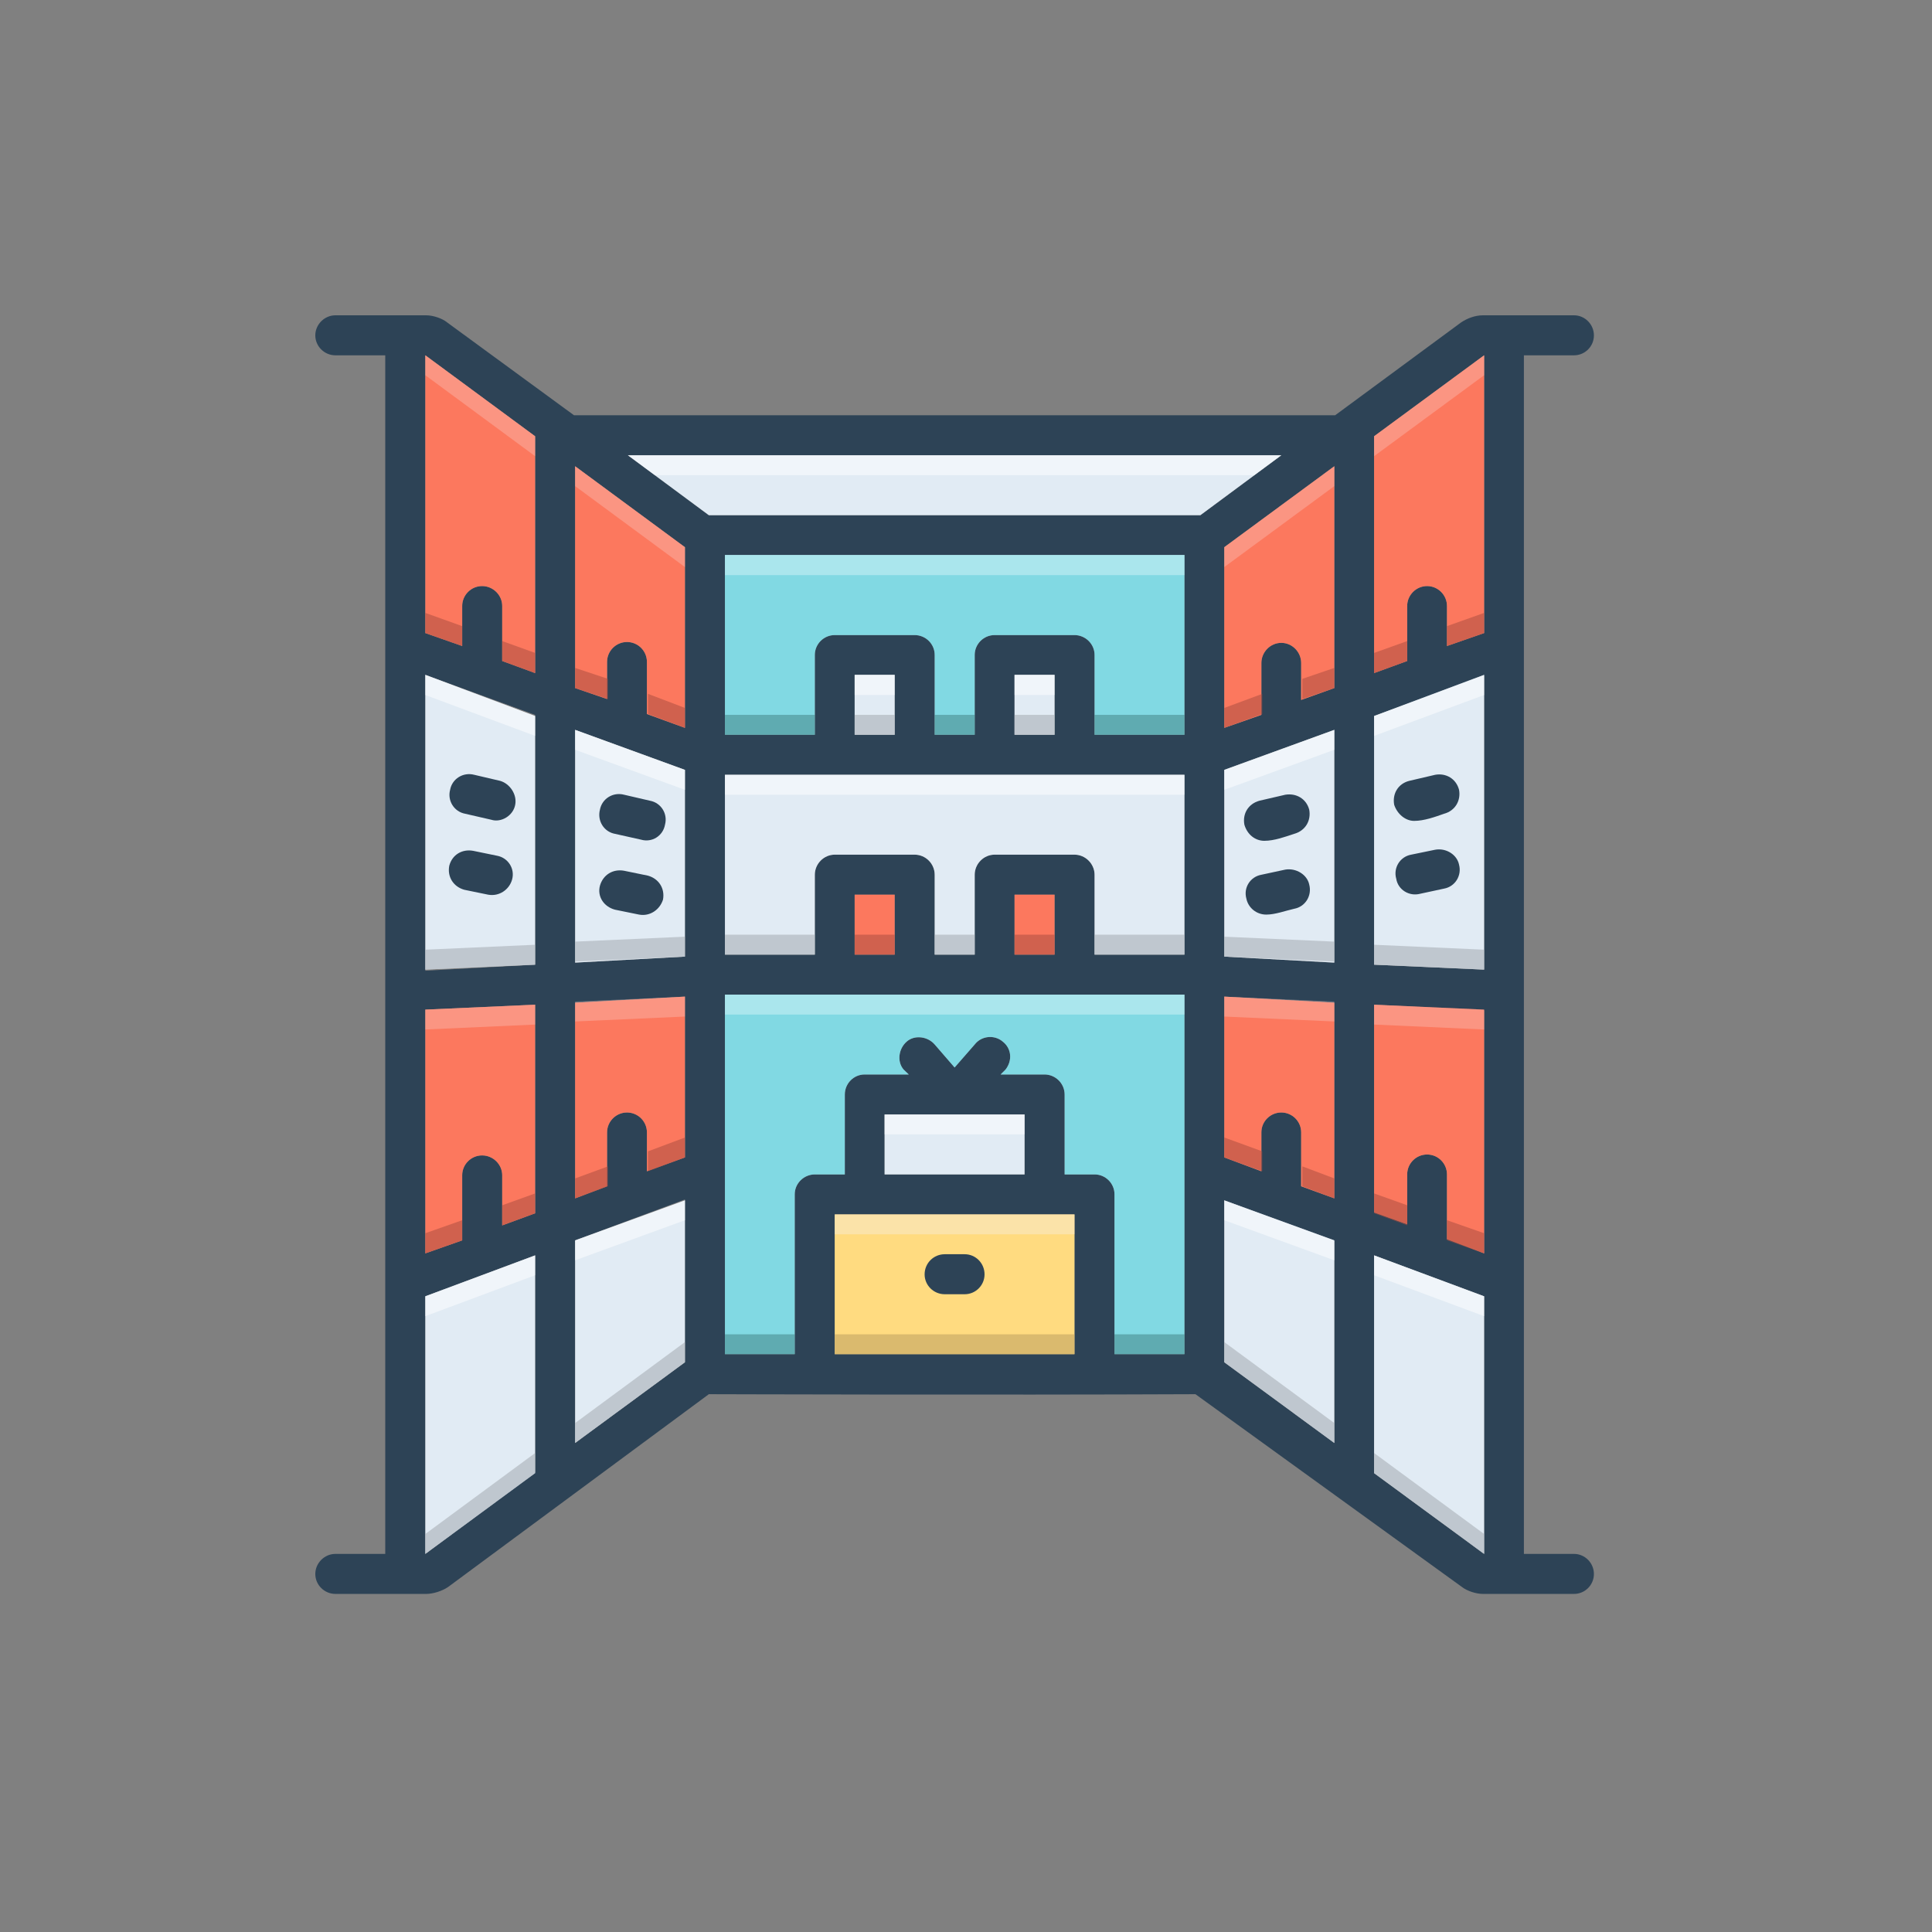 <svg xmlns="http://www.w3.org/2000/svg" xmlns:xlink="http://www.w3.org/1999/xlink" width="45" zoomAndPan="magnify" viewBox="0 0 33.75 33.75" height="45" preserveAspectRatio="xMidYMid meet" version="1.2"><rect x="0" y="0" width="33.75" height="33.75" fill="#808080" stroke="none"/><defs><clipPath id="29dd34901a"><path d="M 5.508 5.508 L 27.844 5.508 L 27.844 27.844 L 5.508 27.844 Z M 5.508 5.508 "/></clipPath><clipPath id="4ab0bcedad"><path d="M 24 21 L 26 21 L 26 27.844 L 24 27.844 Z M 24 21 "/></clipPath><clipPath id="58013ec90f"><path d="M 7 21 L 10 21 L 10 27.844 L 7 27.844 Z M 7 21 "/></clipPath><clipPath id="1edc667240"><path d="M 7 25 L 10 25 L 10 27.844 L 7 27.844 Z M 7 25 "/></clipPath><clipPath id="447f9252bf"><path d="M 24 25 L 26 25 L 26 27.844 L 24 27.844 Z M 24 25 "/></clipPath></defs><g id="8b1610330f"><g clip-rule="nonzero" clip-path="url(#29dd34901a)"><path style=" stroke:none;fill-rule:nonzero;fill:#2d4356;fill-opacity:1;" d="M 27.496 27.145 L 26.621 27.145 L 26.621 6.207 L 27.496 6.207 C 27.688 6.207 27.844 6.051 27.844 5.859 C 27.844 5.668 27.688 5.508 27.496 5.508 L 25.906 5.508 C 25.766 5.508 25.629 5.562 25.523 5.633 L 23.324 7.254 L 10.027 7.254 L 7.812 5.633 C 7.727 5.562 7.566 5.508 7.445 5.508 L 5.859 5.508 C 5.668 5.508 5.508 5.668 5.508 5.859 C 5.508 6.051 5.668 6.207 5.859 6.207 L 6.73 6.207 L 6.73 27.145 L 5.859 27.145 C 5.668 27.145 5.508 27.305 5.508 27.496 C 5.508 27.688 5.668 27.844 5.859 27.844 L 7.445 27.844 C 7.566 27.844 7.727 27.793 7.828 27.723 L 12.383 24.355 C 12.383 24.355 17.34 24.371 20.883 24.355 C 20.883 24.355 25.539 27.723 25.539 27.723 C 25.629 27.793 25.785 27.844 25.906 27.844 L 27.496 27.844 C 27.688 27.844 27.844 27.688 27.844 27.496 C 27.844 27.305 27.688 27.145 27.496 27.145 Z M 7.43 11.789 L 9.348 12.488 L 9.348 16.852 L 7.43 16.957 Z M 7.43 17.637 L 9.348 17.551 L 9.348 21.195 L 8.773 21.406 L 8.773 20.531 C 8.773 20.34 8.613 20.184 8.422 20.184 C 8.23 20.184 8.074 20.34 8.074 20.531 L 8.074 21.668 L 7.43 21.895 Z M 7.43 27.145 L 7.43 22.645 L 9.348 21.93 L 9.348 25.699 C 9.348 25.699 9.348 25.715 9.348 25.715 Z M 9.348 11.758 L 8.773 11.547 L 8.773 10.586 C 8.773 10.395 8.613 10.238 8.422 10.238 C 8.23 10.238 8.074 10.395 8.074 10.586 L 8.074 11.285 L 7.43 11.059 L 7.43 6.207 L 9.348 7.621 C 9.348 7.637 9.348 11.758 9.348 11.758 Z M 11.965 23.797 L 10.047 25.207 L 10.047 21.668 L 11.965 20.953 Z M 11.965 20.219 L 11.301 20.461 L 11.301 19.781 C 11.301 19.59 11.145 19.434 10.953 19.434 C 10.762 19.434 10.605 19.59 10.605 19.781 L 10.605 20.723 L 10.047 20.934 L 10.047 17.516 L 11.965 17.41 Z M 11.965 16.711 L 10.047 16.816 L 10.047 12.75 L 11.965 13.449 Z M 11.965 12.715 L 11.301 12.473 L 11.301 11.562 C 11.301 11.371 11.145 11.215 10.953 11.215 C 10.762 11.215 10.605 11.371 10.605 11.562 L 10.605 12.211 L 10.047 12.02 L 10.047 8.145 L 11.965 9.559 Z M 18.77 23.656 L 14.582 23.656 L 14.582 21.215 L 18.77 21.215 Z M 15.453 20.516 L 15.453 19.469 L 17.898 19.469 L 17.898 20.516 Z M 20.691 23.656 L 19.469 23.656 L 19.469 20.863 C 19.469 20.672 19.312 20.516 19.121 20.516 L 18.598 20.516 L 18.598 19.121 C 18.598 18.926 18.438 18.77 18.246 18.77 L 17.48 18.77 L 17.566 18.684 C 17.688 18.527 17.672 18.316 17.516 18.195 C 17.375 18.074 17.148 18.09 17.027 18.246 L 16.676 18.648 L 16.328 18.246 C 16.207 18.105 15.977 18.074 15.84 18.195 C 15.699 18.316 15.664 18.543 15.785 18.684 L 15.875 18.77 L 15.105 18.77 C 14.914 18.77 14.758 18.926 14.758 19.121 L 14.758 20.516 L 14.234 20.516 C 14.043 20.516 13.883 20.672 13.883 20.863 L 13.883 23.656 L 12.664 23.656 L 12.664 17.375 L 20.691 17.375 Z M 14.93 16.676 L 14.93 15.629 L 15.629 15.629 L 15.629 16.676 Z M 17.723 16.676 L 17.723 15.629 L 18.422 15.629 L 18.422 16.676 Z M 20.691 16.676 L 19.121 16.676 L 19.121 15.281 C 19.121 15.09 18.961 14.93 18.77 14.93 L 17.375 14.93 C 17.184 14.93 17.027 15.09 17.027 15.281 L 17.027 16.676 L 16.328 16.676 L 16.328 15.281 C 16.328 15.09 16.172 14.93 15.977 14.93 L 14.582 14.93 C 14.391 14.93 14.234 15.09 14.234 15.281 L 14.234 16.676 L 12.664 16.676 L 12.664 13.535 L 20.691 13.535 Z M 14.93 12.836 L 14.93 11.789 L 15.629 11.789 L 15.629 12.836 Z M 17.723 12.836 L 17.723 11.789 L 18.422 11.789 L 18.422 12.836 Z M 20.691 12.836 L 19.121 12.836 L 19.121 11.441 C 19.121 11.25 18.961 11.094 18.77 11.094 L 17.375 11.094 C 17.184 11.094 17.027 11.25 17.027 11.441 L 17.027 12.836 L 16.328 12.836 L 16.328 11.441 C 16.328 11.25 16.172 11.094 15.977 11.094 L 14.582 11.094 C 14.391 11.094 14.234 11.25 14.234 11.441 L 14.234 12.836 L 12.664 12.836 L 12.664 9.695 L 20.691 9.695 Z M 12.383 9 L 10.969 7.953 L 22.383 7.953 L 20.969 9 Z M 23.309 25.207 L 21.387 23.797 L 21.387 20.969 L 23.309 21.684 Z M 23.309 20.934 L 22.73 20.723 L 22.73 19.781 C 22.73 19.59 22.574 19.434 22.383 19.434 C 22.191 19.434 22.035 19.59 22.035 19.781 L 22.035 20.461 L 21.387 20.219 L 21.387 17.41 L 23.309 17.516 Z M 23.309 16.816 L 21.387 16.711 L 21.387 13.449 L 23.309 12.75 Z M 23.309 12.02 L 22.73 12.227 L 22.73 11.582 C 22.73 11.391 22.574 11.23 22.383 11.23 C 22.191 11.23 22.035 11.391 22.035 11.582 L 22.035 12.488 L 21.387 12.715 L 21.387 9.559 L 23.309 8.145 Z M 25.926 27.145 L 24.004 25.734 C 24.004 25.734 24.004 25.715 24.004 25.715 L 24.004 21.93 L 25.926 22.645 Z M 25.926 21.895 L 25.277 21.648 L 25.277 20.516 C 25.277 20.324 25.121 20.168 24.93 20.168 C 24.738 20.168 24.582 20.324 24.582 20.516 L 24.582 21.387 L 24.004 21.18 L 24.004 17.551 L 25.926 17.652 Z M 25.926 16.938 L 24.004 16.852 L 24.004 12.508 L 25.926 11.809 Z M 25.926 11.059 L 25.277 11.285 L 25.277 10.586 C 25.277 10.395 25.121 10.238 24.93 10.238 C 24.738 10.238 24.582 10.395 24.582 10.586 L 24.582 11.547 L 24.004 11.758 L 24.004 7.637 C 24.004 7.637 24.004 7.621 24.004 7.621 L 25.926 6.207 Z M 25.926 11.059 "/></g><path style=" stroke:none;fill-rule:nonzero;fill:#e1ebf4;fill-opacity:1;" d="M 23.309 12.75 L 23.309 16.816 L 21.387 16.711 L 21.387 13.449 Z M 23.309 12.75 "/><path style=" stroke:none;fill-rule:nonzero;fill:#fc785e;fill-opacity:1;" d="M 23.309 8.145 L 23.309 12.02 L 22.73 12.227 L 22.73 11.582 C 22.73 11.391 22.574 11.23 22.383 11.23 C 22.191 11.23 22.035 11.391 22.035 11.582 L 22.035 12.488 L 21.387 12.715 L 21.387 9.559 Z M 23.309 8.145 "/><path style=" stroke:none;fill-rule:nonzero;fill:#fc785e;fill-opacity:1;" d="M 25.926 6.207 L 25.926 11.059 L 25.277 11.285 L 25.277 10.586 C 25.277 10.395 25.121 10.238 24.93 10.238 C 24.738 10.238 24.582 10.395 24.582 10.586 L 24.582 11.547 L 24.004 11.758 L 24.004 7.637 C 24.004 7.637 24.004 7.621 24.004 7.621 Z M 25.926 6.207 "/><path style=" stroke:none;fill-rule:nonzero;fill:#e1ebf4;fill-opacity:1;" d="M 25.926 11.789 L 25.926 16.938 L 24.004 16.852 L 24.004 12.508 Z M 25.926 11.789 "/><path style=" stroke:none;fill-rule:nonzero;fill:#fc785e;fill-opacity:1;" d="M 23.309 17.516 L 23.309 20.934 L 22.73 20.723 L 22.73 19.781 C 22.73 19.59 22.574 19.434 22.383 19.434 C 22.191 19.434 22.035 19.59 22.035 19.781 L 22.035 20.461 L 21.387 20.219 L 21.387 17.41 Z M 23.309 17.516 "/><path style=" stroke:none;fill-rule:nonzero;fill:#fc785e;fill-opacity:1;" d="M 25.926 17.637 L 25.926 21.895 L 25.277 21.648 L 25.277 20.516 C 25.277 20.324 25.121 20.168 24.93 20.168 C 24.738 20.168 24.582 20.324 24.582 20.516 L 24.582 21.387 L 24.004 21.18 L 24.004 17.551 Z M 25.926 17.637 "/><g clip-rule="nonzero" clip-path="url(#4ab0bcedad)"><path style=" stroke:none;fill-rule:nonzero;fill:#e1ebf4;fill-opacity:1;" d="M 25.926 22.645 L 25.926 27.145 L 24.004 25.734 C 24.004 25.734 24.004 25.715 24.004 25.715 L 24.004 21.93 Z M 25.926 22.645 "/></g><path style=" stroke:none;fill-rule:nonzero;fill:#e1ebf4;fill-opacity:1;" d="M 23.309 21.668 L 23.309 25.207 L 21.387 23.797 L 21.387 20.969 Z M 23.309 21.668 "/><path style=" stroke:none;fill-rule:nonzero;fill:#e1ebf4;fill-opacity:1;" d="M 11.965 20.969 L 11.965 23.797 L 10.047 25.207 L 10.047 21.668 Z M 11.965 20.969 "/><g clip-rule="nonzero" clip-path="url(#58013ec90f)"><path style=" stroke:none;fill-rule:nonzero;fill:#e1ebf4;fill-opacity:1;" d="M 9.348 25.734 L 7.43 27.145 L 7.43 22.645 L 9.348 21.93 L 9.348 25.699 C 9.348 25.715 9.348 25.715 9.348 25.734 Z M 9.348 25.734 "/></g><path style=" stroke:none;fill-rule:nonzero;fill:#fc785e;fill-opacity:1;" d="M 9.348 17.551 L 9.348 21.195 L 8.773 21.406 L 8.773 20.531 C 8.773 20.34 8.613 20.184 8.422 20.184 C 8.23 20.184 8.074 20.34 8.074 20.531 L 8.074 21.668 L 7.43 21.895 L 7.43 17.637 Z M 9.348 17.551 "/><path style=" stroke:none;fill-rule:nonzero;fill:#fc785e;fill-opacity:1;" d="M 11.965 17.41 L 11.965 20.219 L 11.301 20.461 L 11.301 19.781 C 11.301 19.59 11.145 19.434 10.953 19.434 C 10.762 19.434 10.605 19.59 10.605 19.781 L 10.605 20.723 L 10.047 20.934 L 10.047 17.516 Z M 11.965 17.41 "/><path style=" stroke:none;fill-rule:nonzero;fill:#e1ebf4;fill-opacity:1;" d="M 11.965 13.449 L 11.965 16.711 L 10.047 16.816 L 10.047 12.75 Z M 11.965 13.449 "/><path style=" stroke:none;fill-rule:nonzero;fill:#e1ebf4;fill-opacity:1;" d="M 9.348 12.508 L 9.348 16.852 L 7.43 16.938 L 7.43 11.789 Z M 9.348 12.508 "/><path style=" stroke:none;fill-rule:nonzero;fill:#fc785e;fill-opacity:1;" d="M 9.348 7.621 C 9.348 7.621 9.348 11.758 9.348 11.758 L 8.773 11.547 L 8.773 10.586 C 8.773 10.395 8.613 10.238 8.422 10.238 C 8.23 10.238 8.074 10.395 8.074 10.586 L 8.074 11.285 L 7.43 11.059 L 7.43 6.207 Z M 9.348 7.621 "/><path style=" stroke:none;fill-rule:nonzero;fill:#fc785e;fill-opacity:1;" d="M 11.965 9.559 L 11.965 12.715 L 11.301 12.473 L 11.301 11.562 C 11.301 11.371 11.145 11.215 10.953 11.215 C 10.762 11.215 10.605 11.371 10.605 11.562 L 10.605 12.211 L 10.047 12.02 L 10.047 8.145 Z M 11.965 9.559 "/><path style=" stroke:none;fill-rule:nonzero;fill:#e1ebf4;fill-opacity:1;" d="M 22.383 7.953 L 20.969 9 L 12.383 9 L 10.969 7.953 Z M 22.383 7.953 "/><path style=" stroke:none;fill-rule:nonzero;fill:#e1ebf4;fill-opacity:1;" d="M 17.723 11.789 L 18.422 11.789 L 18.422 12.836 L 17.723 12.836 Z M 17.723 11.789 "/><path style=" stroke:none;fill-rule:nonzero;fill:#e1ebf4;fill-opacity:1;" d="M 14.93 11.789 L 15.629 11.789 L 15.629 12.836 L 14.93 12.836 Z M 14.93 11.789 "/><path style=" stroke:none;fill-rule:nonzero;fill:#81d9e3;fill-opacity:1;" d="M 20.691 9.695 L 20.691 12.836 L 19.121 12.836 L 19.121 11.441 C 19.121 11.25 18.961 11.094 18.77 11.094 L 17.375 11.094 C 17.184 11.094 17.027 11.25 17.027 11.441 L 17.027 12.836 L 16.328 12.836 L 16.328 11.441 C 16.328 11.25 16.172 11.094 15.977 11.094 L 14.582 11.094 C 14.391 11.094 14.234 11.25 14.234 11.441 L 14.234 12.836 L 12.664 12.836 L 12.664 9.695 Z M 20.691 9.695 "/><path style=" stroke:none;fill-rule:nonzero;fill:#fc785e;fill-opacity:1;" d="M 14.93 15.629 L 15.629 15.629 L 15.629 16.676 L 14.93 16.676 Z M 14.93 15.629 "/><path style=" stroke:none;fill-rule:nonzero;fill:#fc785e;fill-opacity:1;" d="M 17.723 15.629 L 18.422 15.629 L 18.422 16.676 L 17.723 16.676 Z M 17.723 15.629 "/><path style=" stroke:none;fill-rule:nonzero;fill:#e1ebf4;fill-opacity:1;" d="M 20.691 13.535 L 20.691 16.676 L 19.121 16.676 L 19.121 15.281 C 19.121 15.09 18.961 14.93 18.77 14.93 L 17.375 14.93 C 17.184 14.93 17.027 15.09 17.027 15.281 L 17.027 16.676 L 16.328 16.676 L 16.328 15.281 C 16.328 15.09 16.172 14.93 15.977 14.93 L 14.582 14.93 C 14.391 14.93 14.234 15.09 14.234 15.281 L 14.234 16.676 L 12.664 16.676 L 12.664 13.535 Z M 20.691 13.535 "/><path style=" stroke:none;fill-rule:nonzero;fill:#81d9e3;fill-opacity:1;" d="M 20.691 17.375 L 20.691 23.656 L 19.469 23.656 L 19.469 20.863 C 19.469 20.672 19.312 20.516 19.121 20.516 L 18.598 20.516 L 18.598 19.121 C 18.598 18.926 18.438 18.77 18.246 18.77 L 17.48 18.77 L 17.566 18.684 C 17.688 18.527 17.672 18.316 17.516 18.195 C 17.375 18.074 17.148 18.09 17.027 18.246 L 16.676 18.648 L 16.328 18.246 C 16.207 18.105 15.977 18.074 15.84 18.195 C 15.699 18.316 15.664 18.543 15.785 18.684 L 15.875 18.77 L 15.105 18.77 C 14.914 18.77 14.758 18.926 14.758 19.121 L 14.758 20.516 L 14.234 20.516 C 14.043 20.516 13.883 20.672 13.883 20.863 L 13.883 23.656 L 12.664 23.656 L 12.664 17.375 Z M 20.691 17.375 "/><path style=" stroke:none;fill-rule:nonzero;fill:#e1ebf4;fill-opacity:1;" d="M 15.453 19.469 L 17.898 19.469 L 17.898 20.516 L 15.453 20.516 Z M 15.453 19.469 "/><path style=" stroke:none;fill-rule:nonzero;fill:#ffdb80;fill-opacity:1;" d="M 14.582 21.215 L 18.77 21.215 L 18.77 23.656 L 14.582 23.656 Z M 14.582 21.215 "/><path style=" stroke:none;fill-rule:nonzero;fill:#2d4356;fill-opacity:1;" d="M 24.703 14.34 C 24.879 14.34 25.07 14.27 25.227 14.215 C 25.418 14.164 25.523 13.988 25.488 13.797 C 25.438 13.605 25.262 13.5 25.07 13.535 L 24.617 13.641 C 24.422 13.691 24.32 13.867 24.355 14.059 C 24.406 14.215 24.547 14.34 24.703 14.34 Z M 24.703 14.34 "/><path style=" stroke:none;fill-rule:nonzero;fill:#2d4356;fill-opacity:1;" d="M 25.07 14.844 L 24.652 14.93 C 24.457 14.965 24.336 15.16 24.391 15.352 C 24.422 15.543 24.617 15.664 24.809 15.613 L 25.227 15.523 C 25.418 15.488 25.539 15.297 25.488 15.105 C 25.453 14.93 25.262 14.809 25.07 14.844 Z M 25.07 14.844 "/><path style=" stroke:none;fill-rule:nonzero;fill:#2d4356;fill-opacity:1;" d="M 22.086 14.688 C 22.262 14.688 22.453 14.617 22.609 14.566 C 22.801 14.512 22.906 14.34 22.871 14.145 C 22.82 13.953 22.645 13.852 22.453 13.883 L 22 13.988 C 21.805 14.043 21.703 14.215 21.738 14.406 C 21.789 14.582 21.93 14.688 22.086 14.688 Z M 22.086 14.688 "/><path style=" stroke:none;fill-rule:nonzero;fill:#2d4356;fill-opacity:1;" d="M 22.453 15.191 L 22.035 15.281 C 21.84 15.316 21.719 15.508 21.773 15.699 C 21.805 15.855 21.945 15.977 22.121 15.977 C 22.277 15.977 22.453 15.91 22.609 15.875 C 22.801 15.84 22.922 15.648 22.871 15.453 C 22.836 15.281 22.645 15.16 22.453 15.191 Z M 22.453 15.191 "/><path style=" stroke:none;fill-rule:nonzero;fill:#2d4356;fill-opacity:1;" d="M 8.738 13.641 L 8.285 13.535 C 8.09 13.484 7.898 13.605 7.863 13.797 C 7.812 13.988 7.934 14.18 8.125 14.215 L 8.582 14.32 C 8.754 14.375 8.965 14.25 9 14.059 C 9.035 13.883 8.91 13.691 8.738 13.641 Z M 8.738 13.641 "/><path style=" stroke:none;fill-rule:nonzero;fill:#2d4356;fill-opacity:1;" d="M 8.684 14.949 L 8.266 14.863 C 8.074 14.828 7.898 14.93 7.848 15.125 C 7.812 15.316 7.918 15.488 8.109 15.543 C 8.109 15.543 8.527 15.629 8.527 15.629 C 8.719 15.664 8.895 15.543 8.945 15.367 C 9 15.176 8.875 14.984 8.684 14.949 Z M 8.684 14.949 "/><path style=" stroke:none;fill-rule:nonzero;fill:#2d4356;fill-opacity:1;" d="M 10.742 14.566 L 11.199 14.668 C 11.391 14.723 11.582 14.602 11.617 14.406 C 11.668 14.215 11.547 14.023 11.355 13.988 L 10.902 13.883 C 10.707 13.832 10.516 13.953 10.48 14.145 C 10.43 14.34 10.551 14.531 10.742 14.566 Z M 10.742 14.566 "/><path style=" stroke:none;fill-rule:nonzero;fill:#2d4356;fill-opacity:1;" d="M 10.742 15.891 L 11.164 15.977 C 11.355 16.012 11.527 15.891 11.582 15.715 C 11.617 15.523 11.512 15.352 11.32 15.297 L 10.902 15.211 C 10.707 15.176 10.535 15.281 10.48 15.473 C 10.43 15.664 10.551 15.84 10.742 15.891 Z M 10.742 15.891 "/><path style=" stroke:none;fill-rule:nonzero;fill:#2d4356;fill-opacity:1;" d="M 16.504 22.609 L 16.852 22.609 C 17.043 22.609 17.199 22.453 17.199 22.262 C 17.199 22.066 17.043 21.91 16.852 21.91 L 16.504 21.91 C 16.309 21.91 16.152 22.066 16.152 22.262 C 16.152 22.453 16.309 22.609 16.504 22.609 Z M 16.504 22.609 "/><path style=" stroke:none;fill-rule:nonzero;fill:#ffffff;fill-opacity:0.5;" d="M 11.965 20.969 L 11.965 21.316 L 10.047 22.016 L 10.047 21.668 Z M 11.965 20.969 "/><path style=" stroke:none;fill-rule:nonzero;fill:#9fa5aa;fill-opacity:0.5;" d="M 12.664 16.328 L 14.234 16.328 L 14.234 16.676 L 12.664 16.676 Z M 12.664 16.328 "/><path style=" stroke:none;fill-rule:nonzero;fill:#a54b3f;fill-opacity:0.5;" d="M 22.051 20.113 L 22.051 20.461 L 21.387 20.219 L 21.387 19.871 Z M 22.051 20.113 "/><path style=" stroke:none;fill-rule:nonzero;fill:#f9dbd7;fill-opacity:0.3;" d="M 25.926 17.637 L 25.926 17.984 L 24.004 17.898 L 24.004 17.551 Z M 25.926 17.637 "/><path style=" stroke:none;fill-rule:nonzero;fill:#ffffff;fill-opacity:0.5;" d="M 21.387 13.449 L 23.309 12.75 L 23.309 13.098 L 21.387 13.797 Z M 21.387 13.449 "/><path style=" stroke:none;fill-rule:nonzero;fill:#ffffff;fill-opacity:0.5;" d="M 25.926 11.789 L 25.926 12.141 L 24.004 12.855 L 24.004 12.508 Z M 25.926 11.789 "/><path style=" stroke:none;fill-rule:nonzero;fill:#ffffff;fill-opacity:0.5;" d="M 9.348 21.93 L 9.348 22.277 L 7.43 22.992 L 7.43 22.645 Z M 9.348 21.93 "/><path style=" stroke:none;fill-rule:nonzero;fill:#ffffff;fill-opacity:0.5;" d="M 21.387 20.969 L 21.387 21.316 L 23.309 22.016 L 23.309 21.668 Z M 21.387 20.969 "/><path style=" stroke:none;fill-rule:nonzero;fill:#ffffff;fill-opacity:0.5;" d="M 24.004 21.93 L 24.004 22.277 L 25.926 22.992 L 25.926 22.645 Z M 24.004 21.93 "/><path style=" stroke:none;fill-rule:nonzero;fill:#9fa5aa;fill-opacity:0.5;" d="M 11.965 16.363 L 11.965 16.711 L 10.047 16.797 L 10.047 16.449 Z M 11.965 16.363 "/><path style=" stroke:none;fill-rule:nonzero;fill:#a54b3f;fill-opacity:0.5;" d="M 10.621 11.859 L 10.621 12.211 L 10.047 12.02 L 10.047 11.668 Z M 10.621 11.859 "/><path style=" stroke:none;fill-rule:nonzero;fill:#ffffff;fill-opacity:0.5;" d="M 17.723 11.789 L 18.422 11.789 L 18.422 12.141 L 17.723 12.141 Z M 17.723 11.789 "/><path style=" stroke:none;fill-rule:nonzero;fill:#ffffff;fill-opacity:0.5;" d="M 14.93 11.789 L 15.629 11.789 L 15.629 12.141 L 14.93 12.141 Z M 14.93 11.789 "/><path style=" stroke:none;fill-rule:nonzero;fill:#0f423c;fill-opacity:0.3;" d="M 12.664 12.488 L 14.234 12.488 L 14.234 12.836 L 12.664 12.836 Z M 12.664 12.488 "/><path style=" stroke:none;fill-rule:nonzero;fill:#9fa5aa;fill-opacity:0.5;" d="M 14.93 12.488 L 15.629 12.488 L 15.629 12.836 L 14.93 12.836 Z M 14.93 12.488 "/><path style=" stroke:none;fill-rule:nonzero;fill:#0f423c;fill-opacity:0.3;" d="M 19.121 12.488 L 20.691 12.488 L 20.691 12.836 L 19.121 12.836 Z M 19.121 12.488 "/><path style=" stroke:none;fill-rule:nonzero;fill:#9fa5aa;fill-opacity:0.5;" d="M 17.723 12.488 L 18.422 12.488 L 18.422 12.836 L 17.723 12.836 Z M 17.723 12.488 "/><path style=" stroke:none;fill-rule:nonzero;fill:#0f423c;fill-opacity:0.3;" d="M 16.328 12.488 L 17.027 12.488 L 17.027 12.836 L 16.328 12.836 Z M 16.328 12.488 "/><path style=" stroke:none;fill-rule:nonzero;fill:#ffffff;fill-opacity:0.5;" d="M 12.664 13.535 L 20.691 13.535 L 20.691 13.883 L 12.664 13.883 Z M 12.664 13.535 "/><path style=" stroke:none;fill-rule:nonzero;fill:#9fa5aa;fill-opacity:0.5;" d="M 19.121 16.328 L 20.691 16.328 L 20.691 16.676 L 19.121 16.676 Z M 19.121 16.328 "/><path style=" stroke:none;fill-rule:nonzero;fill:#a54b3f;fill-opacity:0.5;" d="M 17.723 16.328 L 18.422 16.328 L 18.422 16.676 L 17.723 16.676 Z M 17.723 16.328 "/><path style=" stroke:none;fill-rule:nonzero;fill:#9fa5aa;fill-opacity:0.5;" d="M 16.328 16.328 L 17.027 16.328 L 17.027 16.676 L 16.328 16.676 Z M 16.328 16.328 "/><path style=" stroke:none;fill-rule:nonzero;fill:#a54b3f;fill-opacity:0.5;" d="M 14.93 16.328 L 15.629 16.328 L 15.629 16.676 L 14.93 16.676 Z M 14.93 16.328 "/><path style=" stroke:none;fill-rule:nonzero;fill:#e8fbfc;fill-opacity:0.4;" d="M 12.664 17.375 L 20.691 17.375 L 20.691 17.723 L 12.664 17.723 Z M 12.664 17.375 "/><path style=" stroke:none;fill-rule:nonzero;fill:#ad9359;fill-opacity:0.45;" d="M 14.582 23.309 L 18.77 23.309 L 18.77 23.656 L 14.582 23.656 Z M 14.582 23.309 "/><path style=" stroke:none;fill-rule:nonzero;fill:#9fa5aa;fill-opacity:0.5;" d="M 23.309 24.859 L 23.309 25.207 L 21.387 23.797 L 21.387 23.445 Z M 23.309 24.859 "/><path style=" stroke:none;fill-rule:nonzero;fill:#a54b3f;fill-opacity:0.5;" d="M 23.309 20.586 L 23.309 20.934 L 22.75 20.723 L 22.75 20.375 Z M 23.309 20.586 "/><path style=" stroke:none;fill-rule:nonzero;fill:#a54b3f;fill-opacity:0.5;" d="M 24.582 21.055 L 24.582 21.406 L 24.004 21.195 L 24.004 20.848 Z M 24.582 21.055 "/><path style=" stroke:none;fill-rule:nonzero;fill:#a54b3f;fill-opacity:0.5;" d="M 25.926 21.543 L 25.926 21.895 L 25.277 21.668 L 25.277 21.316 Z M 25.926 21.543 "/><path style=" stroke:none;fill-rule:nonzero;fill:#f9dbd7;fill-opacity:0.3;" d="M 23.309 17.496 L 23.309 17.844 L 21.387 17.758 L 21.387 17.41 Z M 23.309 17.496 "/><path style=" stroke:none;fill-rule:nonzero;fill:#9fa5aa;fill-opacity:0.5;" d="M 23.309 16.449 L 23.309 16.797 L 21.387 16.711 L 21.387 16.363 Z M 23.309 16.449 "/><path style=" stroke:none;fill-rule:nonzero;fill:#9fa5aa;fill-opacity:0.5;" d="M 25.926 16.59 L 25.926 16.938 L 24.004 16.852 L 24.004 16.504 Z M 25.926 16.59 "/><path style=" stroke:none;fill-rule:nonzero;fill:#a54b3f;fill-opacity:0.5;" d="M 22.051 12.121 L 22.051 12.473 L 21.387 12.715 L 21.387 12.367 Z M 22.051 12.121 "/><path style=" stroke:none;fill-rule:nonzero;fill:#a54b3f;fill-opacity:0.5;" d="M 23.309 11.668 L 23.309 12.02 L 22.75 12.211 L 22.75 11.859 Z M 23.309 11.668 "/><path style=" stroke:none;fill-rule:nonzero;fill:#a54b3f;fill-opacity:0.5;" d="M 24.582 11.199 L 24.582 11.547 L 24.004 11.758 L 24.004 11.406 Z M 24.582 11.199 "/><path style=" stroke:none;fill-rule:nonzero;fill:#a54b3f;fill-opacity:0.5;" d="M 25.926 10.707 L 25.926 11.059 L 25.277 11.285 L 25.277 10.938 Z M 25.926 10.707 "/><path style=" stroke:none;fill-rule:nonzero;fill:#a54b3f;fill-opacity:0.5;" d="M 11.965 12.367 L 11.965 12.715 L 11.32 12.473 L 11.32 12.121 Z M 11.965 12.367 "/><path style=" stroke:none;fill-rule:nonzero;fill:#a54b3f;fill-opacity:0.5;" d="M 8.074 10.938 L 8.074 11.285 L 7.43 11.059 L 7.43 10.707 Z M 8.074 10.938 "/><path style=" stroke:none;fill-rule:nonzero;fill:#a54b3f;fill-opacity:0.5;" d="M 9.348 11.406 C 9.348 11.617 9.348 11.758 9.348 11.758 L 8.773 11.547 L 8.773 11.199 Z M 9.348 11.406 "/><path style=" stroke:none;fill-rule:nonzero;fill:#ffffff;fill-opacity:0.5;" d="M 9.348 12.508 L 9.348 12.855 L 7.43 12.141 L 7.43 11.789 Z M 9.348 12.508 "/><path style=" stroke:none;fill-rule:nonzero;fill:#ffffff;fill-opacity:0.5;" d="M 11.965 13.449 L 11.965 13.797 L 10.047 13.098 L 10.047 12.75 Z M 11.965 13.449 "/><path style=" stroke:none;fill-rule:nonzero;fill:#9fa5aa;fill-opacity:0.5;" d="M 9.348 16.504 L 9.348 16.852 L 7.43 16.938 L 7.43 16.59 Z M 9.348 16.504 "/><path style=" stroke:none;fill-rule:nonzero;fill:#f9dbd7;fill-opacity:0.3;" d="M 9.348 17.551 L 9.348 17.898 L 7.43 17.984 L 7.43 17.637 Z M 9.348 17.551 "/><path style=" stroke:none;fill-rule:nonzero;fill:#f9dbd7;fill-opacity:0.3;" d="M 11.965 17.41 L 11.965 17.758 L 10.047 17.844 L 10.047 17.496 Z M 11.965 17.41 "/><path style=" stroke:none;fill-rule:nonzero;fill:#a54b3f;fill-opacity:0.5;" d="M 11.965 19.871 L 11.965 20.219 L 11.32 20.461 L 11.32 20.113 Z M 11.965 19.871 "/><path style=" stroke:none;fill-rule:nonzero;fill:#a54b3f;fill-opacity:0.5;" d="M 10.621 20.375 L 10.621 20.723 L 10.047 20.934 L 10.047 20.586 Z M 10.621 20.375 "/><path style=" stroke:none;fill-rule:nonzero;fill:#a54b3f;fill-opacity:0.5;" d="M 8.074 21.316 L 8.074 21.668 L 7.43 21.895 L 7.43 21.543 Z M 8.074 21.316 "/><path style=" stroke:none;fill-rule:nonzero;fill:#a54b3f;fill-opacity:0.5;" d="M 9.348 20.848 L 9.348 21.195 L 8.773 21.406 L 8.773 21.055 Z M 9.348 20.848 "/><g clip-rule="nonzero" clip-path="url(#1edc667240)"><path style=" stroke:none;fill-rule:nonzero;fill:#9fa5aa;fill-opacity:0.5;" d="M 9.348 25.734 L 7.43 27.145 L 7.43 26.797 L 9.348 25.383 L 9.348 25.715 C 9.348 25.715 9.348 25.715 9.348 25.734 Z M 9.348 25.734 "/></g><path style=" stroke:none;fill-rule:nonzero;fill:#9fa5aa;fill-opacity:0.5;" d="M 11.965 23.445 L 11.965 23.797 L 10.047 25.207 L 10.047 24.859 Z M 11.965 23.445 "/><path style=" stroke:none;fill-rule:nonzero;fill:#0f423c;fill-opacity:0.3;" d="M 12.664 23.309 L 13.883 23.309 L 13.883 23.656 L 12.664 23.656 Z M 12.664 23.309 "/><path style=" stroke:none;fill-rule:nonzero;fill:#ffffff;fill-opacity:0.5;" d="M 15.453 19.469 L 17.898 19.469 L 17.898 19.816 L 15.453 19.816 Z M 15.453 19.469 "/><path style=" stroke:none;fill-rule:nonzero;fill:#f9edd2;fill-opacity:0.5;" d="M 14.582 21.215 L 18.77 21.215 L 18.77 21.562 L 14.582 21.562 Z M 14.582 21.215 "/><path style=" stroke:none;fill-rule:nonzero;fill:#0f423c;fill-opacity:0.3;" d="M 19.469 23.309 L 20.691 23.309 L 20.691 23.656 L 19.469 23.656 Z M 19.469 23.309 "/><g clip-rule="nonzero" clip-path="url(#447f9252bf)"><path style=" stroke:none;fill-rule:nonzero;fill:#9fa5aa;fill-opacity:0.5;" d="M 25.926 26.797 L 25.926 27.145 L 24.004 25.734 C 24.004 25.734 24.004 25.715 24.004 25.715 L 24.004 25.383 Z M 25.926 26.797 "/></g><path style=" stroke:none;fill-rule:nonzero;fill:#f9dbd7;fill-opacity:0.3;" d="M 25.926 6.207 L 25.926 6.555 L 24.004 7.969 L 24.004 7.637 C 24.004 7.637 24.004 7.621 24.004 7.621 Z M 25.926 6.207 "/><path style=" stroke:none;fill-rule:nonzero;fill:#f9dbd7;fill-opacity:0.3;" d="M 23.309 8.145 L 23.309 8.492 L 21.387 9.906 L 21.387 9.559 Z M 23.309 8.145 "/><path style=" stroke:none;fill-rule:nonzero;fill:#ffffff;fill-opacity:0.5;" d="M 22.383 7.953 L 21.91 8.301 L 11.441 8.301 L 10.969 7.953 Z M 22.383 7.953 "/><path style=" stroke:none;fill-rule:nonzero;fill:#e8fbfc;fill-opacity:0.4;" d="M 12.664 9.695 L 20.691 9.695 L 20.691 10.047 L 12.664 10.047 Z M 12.664 9.695 "/><path style=" stroke:none;fill-rule:nonzero;fill:#f9dbd7;fill-opacity:0.3;" d="M 11.965 9.559 L 11.965 9.906 L 10.047 8.492 L 10.047 8.145 Z M 11.965 9.559 "/><path style=" stroke:none;fill-rule:nonzero;fill:#f9dbd7;fill-opacity:0.3;" d="M 9.348 7.621 C 9.348 7.621 9.348 7.762 9.348 7.969 L 7.43 6.555 L 7.43 6.207 Z M 9.348 7.621 "/></g></svg>